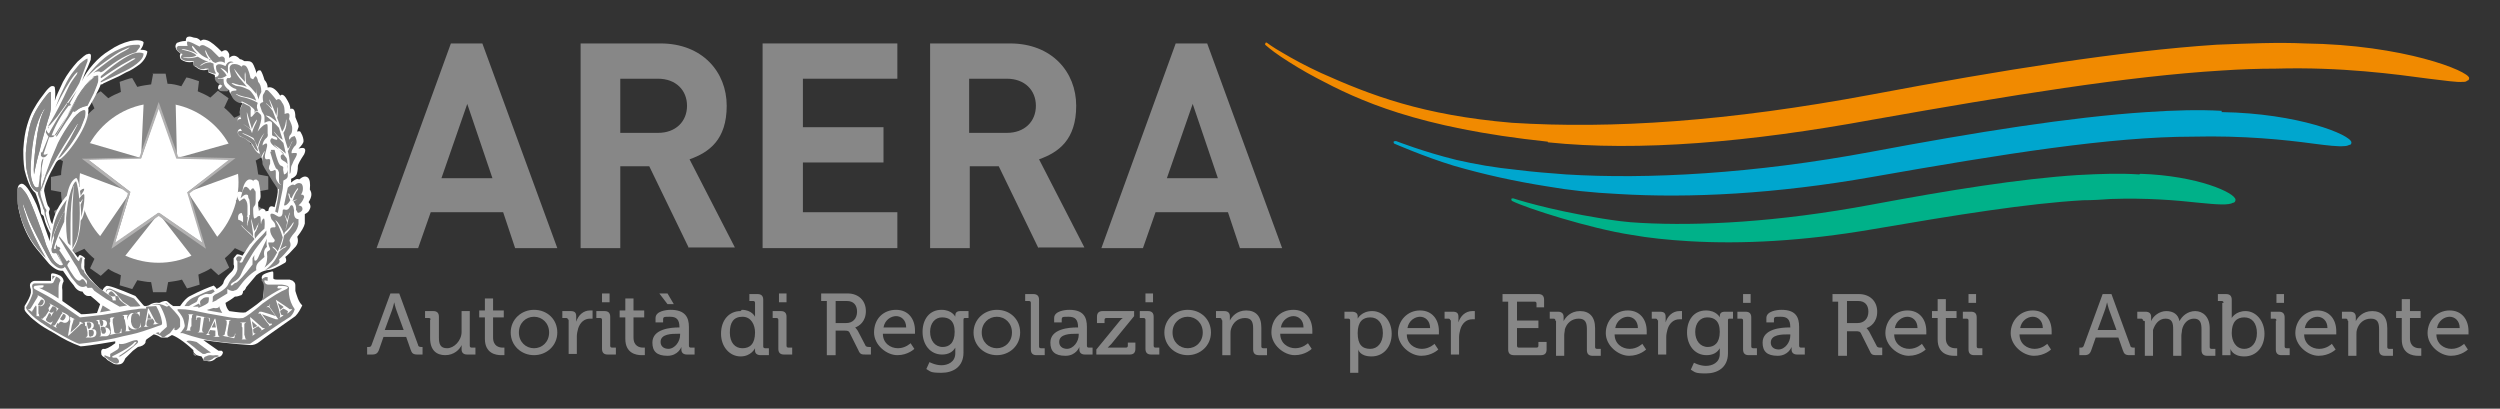 <?xml version="1.0" encoding="UTF-8"?>
<svg id="Componente_34_1" xmlns="http://www.w3.org/2000/svg" version="1.1" viewBox="0 0 397 64.9">
  <rect x="0" y="0" width="397" height="64.9" fill="#333333" stroke="none"/>
  <!-- Generator: Adobe Illustrator 29.8.2, SVG Export Plug-In . SVG Version: 2.1.1 Build 3)  -->
  <defs>
    <style>
      .st0 {
        fill: #b3b2b2;
      }

      .st1 {
        fill: #00b189;
      }

      .st2 {
        fill: #fff;
      }

      .st3 {
        fill: #00a6ce;
      }

      .st4 {
        fill: #878787;
      }

      .st5 {
        fill: #f18a00;
      }
    </style>
  </defs>
  <path class="st4" d="M64.1,52.4l-1.1-3c-.2-.5-.4-1.4-.4-1.4h0s-.2.9-.4,1.4l-1.1,3h2.9ZM58.3,55.1h.2c.2,0,.4,0,.5-.3l3-8.2h1.4l3,8.2c0,.2.2.3.5.3h.2v1.2h-.8c-.7,0-.9-.2-1.1-.8l-.7-2h-3.6l-.7,2c-.2.6-.5.8-1.1.8h-.8v-1.2h0Z"/>
  <path class="st4" d="M68.4,50.8c0-.2-.1-.3-.3-.3h-.6v-1.1h1.3c.6,0,.9.3.9.9v3.3c0,1,.2,1.7,1.3,1.7s2.3-1.2,2.3-2.6v-3.3h1.3v5.5c0,.2.1.3.3.3h.6v1.1h-1.3c-.6,0-.9-.3-.9-.8v-.3c0-.2,0-.4,0-.4h0c-.3.7-1.2,1.6-2.6,1.6s-2.4-.8-2.4-2.7v-3h0Z"/>
  <path class="st4" d="M77,50.4h-.9v-1.1h.9v-1.9h1.3v1.9h1.7v1.1h-1.7v3.2c0,1.4,1,1.6,1.5,1.6s.3,0,.3,0v1.2s-.2,0-.5,0c-.9,0-2.6-.3-2.6-2.6v-3.3h0Z"/>
  <path class="st4" d="M84.8,55.3c1.3,0,2.4-1,2.4-2.5s-1.1-2.5-2.4-2.5-2.4,1-2.4,2.5,1.1,2.5,2.4,2.5h0ZM84.8,49.2c2.1,0,3.7,1.5,3.7,3.6s-1.7,3.6-3.7,3.6-3.7-1.5-3.7-3.6c0-2.1,1.7-3.6,3.7-3.6h0Z"/>
  <path class="st4" d="M90.2,50.8c0-.2-.1-.3-.3-.3h-.6v-1.1h1.3c.6,0,.9.2.9.8v.4c0,.3,0,.5,0,.5h0c.3-1,1.1-1.8,2.2-1.8s.4,0,.4,0v1.3s-.2,0-.4,0c-.9,0-1.6.6-1.9,1.6-.1.4-.2.8-.2,1.2v2.8h-1.3v-5.5h0Z"/>
  <path class="st4" d="M95.6,46.6h1.2v1.4h-1.2v-1.4ZM95.6,50.8c0-.2-.1-.3-.3-.3h-.6v-1.1h1.3c.6,0,.9.3.9.9v4.6c0,.2.1.3.3.3h.6v1.1h-1.3c-.6,0-.9-.3-.9-.9v-4.6h0Z"/>
  <path class="st4" d="M99.3,50.4h-.9v-1.1h.9v-1.9h1.3v1.9h1.7v1.1h-1.7v3.2c0,1.4,1,1.6,1.5,1.6s.3,0,.3,0v1.2s-.2,0-.5,0c-.9,0-2.6-.3-2.6-2.6v-3.3h0Z"/>
  <path class="st4" d="M106.1,55.4c1.1,0,1.9-1.2,1.9-2.2v-.2h-.3c-1,0-2.8,0-2.8,1.3,0,.6.4,1.1,1.3,1.1h0ZM104.7,46.6h1.3l1,1.7h-1l-1.3-1.7ZM107.6,52h.3c0-1.3-.5-1.7-1.5-1.7s-1.1,0-1.1.5v.4h-1.2v-.7c0-1.1,1.7-1.3,2.4-1.3,2.3,0,2.9,1.2,2.9,2.7v3c0,.2.1.3.3.3h.6v1.1h-1.2c-.6,0-.9-.3-.9-.8s0-.4,0-.4h0s-.5,1.4-2.2,1.4-2.4-.7-2.4-2.1c0-2.2,3-2.4,4.2-2.4h0Z"/>
  <path class="st4" d="M119.9,52.8c0-1.2-.6-2.5-2-2.5s-2,.9-2,2.5.8,2.5,2,2.5,2-.7,2-2.5h0ZM117.8,49.2c1.6,0,2.1,1.1,2.1,1.1h0s0-.2,0-.5v-1.7c0-.2-.1-.3-.3-.3h-.6v-1.1h1.3c.6,0,.9.3.9.9v7.4c0,.2.1.3.3.3h.6v1.1h-1.3c-.6,0-.9-.3-.9-.7s0-.4,0-.4h0s-.6,1.3-2.3,1.3-3.1-1.5-3.1-3.6c0-2.2,1.3-3.6,3.1-3.6h0Z"/>
  <path class="st4" d="M123.7,46.6h1.2v1.4h-1.2v-1.4ZM123.6,50.8c0-.2-.1-.3-.3-.3h-.6v-1.1h1.3c.6,0,.9.3.9.9v4.6c0,.2.1.3.3.3h.6v1.1h-1.3c-.6,0-.9-.3-.9-.9v-4.6Z"/>
  <path class="st4" d="M134.4,51.3c1,0,1.7-.7,1.7-1.8s-.6-1.7-1.6-1.7h-1.8v3.5h1.8ZM131.3,47.8h-.9v-1.2h4.2c1.7,0,2.9,1.1,2.9,2.8s-1.1,2.4-1.7,2.6h0s.2.2.4.5l1.2,2.3c.1.3.4.3.7.3h.2v1.2h-.7c-.8,0-1,0-1.3-.7l-1.3-2.6c-.2-.5-.4-.5-1-.5h-1.3v3.9h-1.4v-8.5h0Z"/>
  <path class="st4" d="M143.9,52c0-1.2-.8-1.8-1.6-1.8s-1.8.6-2,1.8h3.7ZM142.3,49.2c1.9,0,3,1.4,3,3.3s0,.5,0,.5h-5.1c0,1.5,1.2,2.3,2.4,2.3s2-.8,2-.8l.6.9s-1,1-2.7,1-3.7-1.6-3.7-3.6c0-2.2,1.5-3.6,3.5-3.6h0Z"/>
  <path class="st4" d="M151.6,52.7c0-1.8-.9-2.3-2-2.3s-1.9.9-1.9,2.3.8,2.4,2,2.4c1,0,1.9-.6,1.9-2.4h0ZM149.5,49.2c1.7,0,2.2,1.1,2.2,1.1h0v-.2c0-.4.2-.7.8-.7h1.3v1.1h-.5c-.2,0-.3,0-.3.3v5.2c0,2.3-1.7,3.2-3.5,3.2s-1.7-.2-2.4-.6l.5-1.1s.9.5,1.9.5,2.2-.5,2.2-1.9v-.5c0-.2,0-.4,0-.4h0c-.4.7-1.1,1.1-2.1,1.1-1.9,0-3.1-1.6-3.1-3.6,0-2,1.1-3.5,3-3.5h0Z"/>
  <path class="st4" d="M158.3,55.3c1.3,0,2.4-1,2.4-2.5s-1.1-2.5-2.4-2.5-2.4,1-2.4,2.5,1.1,2.5,2.4,2.5h0ZM158.3,49.2c2.1,0,3.7,1.5,3.7,3.6s-1.7,3.6-3.7,3.6-3.7-1.5-3.7-3.6,1.7-3.6,3.7-3.6h0Z"/>
  <path class="st4" d="M163.7,48.1c0-.2-.1-.3-.3-.3h-.6v-1.1h1.3c.6,0,.9.3.9.9v7.4c0,.2.1.3.3.3h.6v1.1h-1.3c-.6,0-.9-.3-.9-.9v-7.4h0Z"/>
  <path class="st4" d="M169.4,55.4c1.1,0,1.9-1.2,1.9-2.2v-.2h-.3c-1,0-2.8,0-2.8,1.3,0,.6.4,1.1,1.3,1.1h0ZM170.9,52h.3c0-1.3-.5-1.7-1.5-1.7s-1.1,0-1.1.5v.4h-1.2v-.7c0-1.1,1.7-1.3,2.4-1.3,2.3,0,2.8,1.2,2.8,2.7v3c0,.2.1.3.3.3h.6v1.1h-1.2c-.6,0-.9-.3-.9-.8s0-.4,0-.4h0s-.5,1.4-2.2,1.4-2.4-.7-2.4-2.1c0-2.2,3-2.4,4.2-2.4h0Z"/>
  <path class="st4" d="M174.1,55.5l3.6-4.4c.3-.4.6-.6.6-.6h0s-.2,0-.7,0h-1.9c-.2,0-.3.1-.3.3v.5h-1.2v-1c0-.6.3-.9.9-.9h5v.8l-3.6,4.4c-.3.3-.6.6-.6.6h0s.2,0,.7,0h2.2c.2,0,.3-.1.3-.3v-.5h1.2v1c0,.6-.3.9-.9.9h-5.3v-.8Z"/>
  <path class="st4" d="M181.9,46.6h1.2v1.4h-1.2v-1.4ZM181.9,50.8c0-.2-.1-.3-.3-.3h-.6v-1.1h1.3c.6,0,.9.3.9.9v4.6c0,.2.1.3.3.3h.6v1.1h-1.3c-.6,0-.9-.3-.9-.9v-4.6h0Z"/>
  <path class="st4" d="M188.6,55.3c1.3,0,2.4-1,2.4-2.5s-1.1-2.5-2.4-2.5-2.4,1-2.4,2.5c0,1.5,1.1,2.5,2.4,2.5h0ZM188.6,49.2c2.1,0,3.7,1.5,3.7,3.6s-1.7,3.6-3.7,3.6-3.7-1.5-3.7-3.6c0-2.1,1.7-3.6,3.7-3.6h0Z"/>
  <path class="st4" d="M194,50.8c0-.2-.1-.3-.3-.3h-.6v-1.1h1.3c.6,0,.9.3.9.8v.3c0,.2,0,.4,0,.4h0c.3-.6,1.1-1.6,2.6-1.6s2.4.9,2.4,2.7v3c0,.2.1.3.3.3h.6v1.1h-1.3c-.6,0-.9-.3-.9-.9v-3.3c0-1-.2-1.7-1.3-1.7s-1.9.7-2.2,1.7c-.1.3-.1.6-.1.9v3.3h-1.3v-5.5h0Z"/>
  <path class="st4" d="M207,52c0-1.2-.8-1.8-1.6-1.8s-1.8.6-2,1.8h3.7ZM205.4,49.2c1.9,0,3,1.4,3,3.3s0,.5,0,.5h-5.1c0,1.5,1.2,2.3,2.4,2.3s2-.8,2-.8l.6.9s-1,1-2.7,1-3.7-1.6-3.7-3.6c0-2.2,1.5-3.6,3.5-3.6h0Z"/>
  <path class="st4" d="M217.6,55.4c1.1,0,2-.9,2-2.5s-.8-2.5-2-2.5-2,.7-2,2.5.7,2.5,2,2.5h0ZM214.4,50.9c0-.2-.1-.3-.3-.3h-.6v-1.1h1.2c.6,0,.9.3.9.7s0,.4,0,.4h0s.6-1.2,2.3-1.2,3.1,1.5,3.1,3.6-1.3,3.6-3.2,3.6-2.1-1.1-2.1-1.1h0s0,.2,0,.6v3.1h-1.3v-8.3Z"/>
  <path class="st4" d="M227.1,52.1c0-1.2-.8-1.8-1.6-1.8s-1.8.6-2,1.8h3.7ZM225.5,49.3c1.9,0,3,1.4,3,3.3s0,.5,0,.5h-5.1c0,1.5,1.2,2.3,2.4,2.3s2-.8,2-.8l.6.9s-1,1-2.7,1-3.7-1.6-3.7-3.6,1.5-3.6,3.5-3.6h0Z"/>
  <path class="st4" d="M230.3,50.9c0-.2-.1-.3-.3-.3h-.6v-1.1h1.3c.6,0,.9.2.9.8v.4c0,.3,0,.5,0,.5h0c.3-1,1.1-1.8,2.2-1.8s.4,0,.4,0v1.3s-.2,0-.4,0c-.9,0-1.6.6-1.9,1.6-.1.4-.2.8-.2,1.2v2.8h-1.3v-5.5Z"/>
  <path class="st4" d="M239.5,47.9h-.9v-1.2h5.7c.6,0,.9.3.9.9v1.2h-1.2v-.6c0-.2-.1-.3-.3-.3h-2.8v3h3.4v1.2h-3.4v2.8c0,.2.1.3.3.3h2.8c.2,0,.3-.1.3-.3v-.6h1.3v1.2c0,.6-.3.9-.9.9h-4.3c-.6,0-.9-.3-.9-.9v-7.6h0Z"/>
  <path class="st4" d="M247,50.9c0-.2-.1-.3-.3-.3h-.6v-1.1h1.3c.6,0,.9.3.9.8v.3c0,.2,0,.4,0,.4h0c.3-.6,1.1-1.6,2.6-1.6s2.4.9,2.4,2.7v3c0,.2.1.3.3.3h.6v1.1h-1.3c-.6,0-.9-.3-.9-.9v-3.3c0-1-.2-1.7-1.3-1.7s-1.9.7-2.2,1.7c0,.3-.1.6-.1.9v3.3h-1.3v-5.5h0Z"/>
  <path class="st4" d="M260.1,52.1c0-1.2-.8-1.8-1.6-1.8s-1.8.6-2,1.8h3.7ZM258.5,49.3c1.9,0,3,1.4,3,3.3s0,.5,0,.5h-5.1c0,1.5,1.2,2.3,2.4,2.3s2-.8,2-.8l.6.9s-1,1-2.7,1-3.7-1.6-3.7-3.6,1.5-3.6,3.5-3.6h0Z"/>
  <path class="st4" d="M263.2,50.9c0-.2-.1-.3-.3-.3h-.6v-1.1h1.3c.6,0,.9.2.9.8v.4c0,.3,0,.5,0,.5h0c.3-1,1.1-1.8,2.2-1.8s.4,0,.4,0v1.3s-.2,0-.4,0c-.9,0-1.6.6-1.9,1.6-.1.4-.2.8-.2,1.2v2.8h-1.3v-5.5Z"/>
  <path class="st4" d="M273.1,52.7c0-1.8-.9-2.3-2-2.3s-1.9.9-1.9,2.3.8,2.4,2,2.4c1,0,1.9-.6,1.9-2.4h0ZM270.9,49.3c1.7,0,2.2,1.1,2.2,1.1h0v-.2c0-.4.2-.7.8-.7h1.3v1.1h-.5c-.2,0-.3,0-.3.3v5.2c0,2.3-1.7,3.2-3.5,3.2s-1.7-.2-2.4-.6l.5-1.1s.9.5,1.9.5,2.2-.5,2.2-1.9v-.5c0-.2,0-.4,0-.4h0c-.4.7-1.1,1.1-2.1,1.1-1.9,0-3.1-1.6-3.1-3.6s1.1-3.5,3-3.5h0Z"/>
  <path class="st4" d="M276.8,46.7h1.2v1.4h-1.2v-1.4ZM276.8,50.9c0-.2-.1-.3-.3-.3h-.6v-1.1h1.3c.6,0,.9.3.9.9v4.6c0,.2.1.3.3.3h.6v1.1h-1.3c-.6,0-.9-.3-.9-.9v-4.6Z"/>
  <path class="st4" d="M282.4,55.5c1.1,0,1.9-1.2,1.9-2.2v-.2h-.3c-1,0-2.8,0-2.8,1.3,0,.6.4,1.1,1.3,1.1h0ZM284,52h.3c0-1.3-.5-1.7-1.5-1.7s-1.1,0-1.1.5v.4h-1.2v-.7c0-1.1,1.7-1.3,2.4-1.3,2.3,0,2.8,1.2,2.8,2.7v3c0,.2.1.3.3.3h.6v1.1h-1.2c-.6,0-.9-.3-.9-.8s0-.4,0-.4h0s-.5,1.4-2.2,1.4-2.4-.7-2.4-2.1c0-2.2,3-2.4,4.2-2.4h0Z"/>
  <path class="st4" d="M295,51.3c1,0,1.7-.7,1.7-1.8s-.6-1.7-1.6-1.7h-1.8v3.5h1.8ZM291.9,47.9h-.9v-1.2h4.2c1.7,0,2.9,1.1,2.9,2.8s-1.1,2.4-1.7,2.6h0s.2.2.4.5l1.2,2.3c.1.3.4.3.7.3h.2v1.2h-.7c-.8,0-1,0-1.3-.7l-1.3-2.6c-.2-.5-.4-.5-1-.5h-1.3v3.9h-1.4v-8.5h0Z"/>
  <path class="st4" d="M304.5,52.1c0-1.2-.8-1.8-1.6-1.8s-1.8.6-2,1.8h3.7ZM302.9,49.3c1.9,0,3,1.4,3,3.3s0,.5,0,.5h-5.1c0,1.5,1.2,2.3,2.4,2.3s2-.8,2-.8l.6.9s-1,1-2.7,1-3.7-1.6-3.7-3.6,1.5-3.6,3.5-3.6h0Z"/>
  <path class="st4" d="M307.7,50.5h-.9v-1.1h.9v-1.9h1.3v1.9h1.7v1.1h-1.7v3.2c0,1.4,1,1.6,1.5,1.6s.3,0,.3,0v1.2s-.2,0-.5,0c-.9,0-2.6-.3-2.6-2.6v-3.3h0Z"/>
  <path class="st4" d="M312.6,46.7h1.2v1.4h-1.2v-1.4ZM312.6,50.9c0-.2-.1-.3-.3-.3h-.6v-1.1h1.3c.6,0,.9.3.9.9v4.6c0,.2.1.3.3.3h.6v1.1h-1.3c-.6,0-.9-.3-.9-.9v-4.6h0Z"/>
  <path class="st4" d="M324.4,52.1c0-1.2-.8-1.8-1.6-1.8s-1.8.6-2,1.8h3.7ZM322.8,49.3c1.9,0,3,1.4,3,3.3s0,.5,0,.5h-5.1c0,1.5,1.2,2.3,2.4,2.3s2-.8,2-.8l.6.9s-1,1-2.7,1-3.7-1.6-3.7-3.6,1.5-3.6,3.5-3.6h0Z"/>
  <path class="st4" d="M336.1,52.4l-1.1-3c-.2-.5-.4-1.4-.4-1.4h0s-.2.9-.4,1.4l-1.1,3h2.9ZM330.2,55.2h.2c.2,0,.4,0,.5-.3l3-8.2h1.4l3,8.2c0,.2.2.3.5.3h.2v1.2h-.8c-.7,0-.9-.2-1.1-.8l-.7-2h-3.6l-.7,2c-.2.6-.5.8-1.1.8h-.8v-1.2h0Z"/>
  <path class="st4" d="M340.3,50.9c0-.2-.1-.3-.3-.3h-.6v-1.1h1.3c.6,0,.9.3.9.8v.3c0,.2,0,.4,0,.4h0c.3-.8,1.3-1.6,2.4-1.6s1.9.5,2.1,1.6h0c.4-.8,1.3-1.6,2.5-1.6s2.3.9,2.3,2.7v3c0,.2.1.3.3.3h.6v1.1h-1.3c-.6,0-.9-.3-.9-.9v-3.3c0-1-.2-1.7-1.2-1.7s-1.7.8-1.9,1.8c0,.3-.1.6-.1.9v3.2h-1.3v-4.2c0-.9-.1-1.7-1.2-1.7s-1.7.9-2,1.8c0,.3,0,.6,0,.9v3.2h-1.3v-5.5h0Z"/>
  <path class="st4" d="M356.4,55.4c1.1,0,2-.9,2-2.5s-.8-2.5-2-2.5-2,.7-2,2.5c0,1.2.6,2.5,2,2.5h0ZM353.1,48.1c0-.2-.1-.3-.3-.3h-.6v-1.1h1.3c.6,0,.9.3.9.9v2.3c0,.3,0,.6,0,.6h0s.6-1.1,2.2-1.1,3,1.5,3,3.6-1.3,3.6-3.2,3.6-2.2-1.2-2.2-1.2h0s0,.2,0,.5v.5h-1.3v-8.3Z"/>
  <path class="st4" d="M361.5,46.7h1.2v1.4h-1.2v-1.4ZM361.5,50.9c0-.2-.1-.3-.3-.3h-.6v-1.1h1.3c.6,0,.9.3.9.9v4.6c0,.2.1.3.3.3h.5v1.1h-1.3c-.6,0-.9-.3-.9-.9v-4.6h0Z"/>
  <path class="st4" d="M369.6,52.1c0-1.2-.8-1.8-1.6-1.8s-1.8.6-2,1.8h3.7ZM368,49.3c1.9,0,3,1.4,3,3.3s0,.5,0,.5h-5.1c0,1.5,1.2,2.3,2.4,2.3s2-.8,2-.8l.6.9s-1,1-2.7,1-3.7-1.6-3.7-3.6,1.5-3.6,3.5-3.6h0Z"/>
  <path class="st4" d="M372.8,50.9c0-.2-.1-.3-.3-.3h-.6v-1.1h1.3c.6,0,.9.3.9.8v.3c0,.2,0,.4,0,.4h0c.3-.6,1.1-1.6,2.6-1.6s2.4.9,2.4,2.7v3c0,.2.1.3.3.3h.6v1.1h-1.3c-.6,0-.9-.3-.9-.9v-3.3c0-1-.2-1.7-1.3-1.7s-1.9.7-2.2,1.7c-.1.3-.1.6-.1.9v3.3h-1.3v-5.5Z"/>
  <path class="st4" d="M381.4,50.5h-.9v-1.1h.9v-1.9h1.3v1.9h1.7v1.1h-1.7v3.2c0,1.4,1,1.6,1.5,1.6s.3,0,.3,0v1.2s-.2,0-.5,0c-.9,0-2.6-.3-2.6-2.6v-3.3h0Z"/>
  <path class="st4" d="M390.6,52.1c0-1.2-.8-1.8-1.6-1.8s-1.8.6-2,1.8h3.7ZM389,49.3c1.9,0,3,1.4,3,3.3s0,.5,0,.5h-5.1c0,1.5,1.2,2.3,2.4,2.3s2-.8,2-.8l.6.9s-1,1-2.7,1-3.7-1.6-3.7-3.6,1.5-3.6,3.5-3.6h0Z"/>
  <path class="st3" d="M352.8,17.6c-3.5-.2-7.5-.1-11.9.2-12.2.8-27.2,3.2-43.7,6.3-18.7,3.5-35.6,4.4-48.5,3.6-2.7-.2-5.2-.4-7.6-.7-3.9-.4-6.7-.9-9.8-1.6-5.3-1.3-9.6-3-9.6-3-.1,0-.3,0-.4.1,0,.1,0,.2.1.3,0,0,4.8,2.1,9.4,3.5,4.8,1.4,9.8,2.5,14.9,3.3,3.4.6,7.1,1,11.2,1.2,11.4.7,25.1,0,40.4-2.7,21-3.7,38-6.4,50.9-6.4,8-.2,14.7.5,19.1,1.1,2.3.3,4,.5,5,.4.3,0,.6-.1.8-.2.3,0,.3-.3.3-.4-.1-1.2-8.4-4.6-20.6-4.8h0Z"/>
  <path class="st1" d="M339.7,27.7c-2.9-.2-6.1-.1-9.8.1-9.2.6-20.4,2.4-32.7,4.7-15,2.8-27.4,3.4-36.6,2.9h0c-2.3-.1-4.3-.4-6.2-.7-8.7-1.4-14.1-3.2-14.1-3.2-.1,0-.3,0-.3.1,0,.1,0,.2.1.3,2.1,1.1,12.4,4.4,19,5.4,2.8.5,5.8.8,9.1,1,8.3.5,18.2,0,29.2-1.9,13.4-2.3,24.6-4.1,33.4-4.6,1.5,0,3-.1,4.4-.2,5.6-.2,10.4.2,14,.6,3,.3,4.7.4,5.4,0,.3,0,.4-.3.4-.5-.1-1.1-6-3.8-15.1-4.1h0Z"/>
  <path class="st5" d="M245.8,22.6c14.4,1.5,32,0,51.6-3.6,22-3.9,40.5-6.9,55.4-7.8,3-.2,5.9-.3,8.6-.3,10.4-.3,19.1.9,24.3,1.6,2.6.3,4.5.6,5.4.5.3,0,.5,0,.7-.2.2,0,.3-.2.3-.4,0-1.1-10.4-5.3-26.1-5.5-4.2-.2-8.9,0-14,.2-15.2,1-34,4-54.7,7.9-23,4.3-41.3,5.5-57.2,4.5-14.2-1.2-22.5-4.4-30.3-7.9-2.4-1.1-4.6-2.3-6.1-3.2-1.6-.9-2.5-1.6-2.5-1.6-.3-.2-.3.3-.3.3,0,0,1,.9,2.5,1.9s3.6,2.3,5.7,3.4c6.6,3.5,15.9,7.9,36.7,10.1h0Z"/>
  <path class="st4" d="M24.2,11.7c.3,0,1.7,0,2.1,0l.3,1.6c.8,0,1.5.2,2.2.4l.8-1.4c.3,0,1.7.5,2,.6l-.2,1.6c.7.3,1.4.6,2,1l1.2-1.1c.3.2,1.4,1,1.7,1.2l-.7,1.5c.6.5,1.1,1,1.6,1.6l1.5-.7c.2.3,1,1.4,1.2,1.7l-1.1,1.2c.4.6.7,1.3,1,2l1.6-.2c.1.3.5,1.6.6,2l-1.4.8c.2.7.3,1.5.4,2.2l1.6.3c0,.3,0,1.7,0,2.1l-1.6.3c0,.8-.2,1.5-.3,2.2l1.4.8c0,.3-.5,1.6-.6,2l-1.6-.2c-.3.7-.6,1.3-1,2l1.1,1.2c-.2.3-1,1.4-1.2,1.7l-1.5-.7c-.5.6-1,1.1-1.6,1.6l.7,1.5c-.3.2-1.4,1-1.7,1.2l-1.2-1.1c-.6.4-1.3.7-2,1l.2,1.6c-.3.1-1.6.5-2,.6l-.8-1.4c-.7.2-1.5.3-2.2.4l-.3,1.6c-.3,0-1.7,0-2.1,0l-.3-1.6c-.7,0-1.5-.2-2.2-.3l-.8,1.4c-.3-.1-1.7-.5-2-.6l.2-1.6c-.7-.3-1.4-.6-2-1l-1.2,1.1c-.3-.2-1.4-1-1.7-1.2l.7-1.5c-.6-.5-1.1-1-1.6-1.6l-1.5.7c-.2-.3-1-1.4-1.2-1.7l1.1-1.2c-.4-.6-.7-1.3-1-2l-1.6.2c-.1-.3-.5-1.6-.6-2l1.4-.8c-.2-.7-.3-1.5-.3-2.2l-1.6-.3c0-.3,0-1.7,0-2.1l1.6-.3c0-.8.2-1.5.3-2.2l-1.4-.8c0-.3.5-1.7.6-2l1.6.2c.3-.7.6-1.4,1-2l-1.1-1.2c.2-.3,1-1.4,1.2-1.7l1.5.7c.5-.6,1-1.1,1.6-1.6l-.7-1.5c.3-.2,1.4-1.1,1.7-1.2l1.2,1.1c.6-.4,1.3-.7,2-1l-.2-1.6c.3-.1,1.6-.6,2-.6l.8,1.4c.7-.2,1.5-.3,2.2-.4l.3-1.6c.3,0,0,0,0,0h0Z"/>
  <polygon class="st2" points="25.2 17 22.4 25.1 13.9 25.3 20.7 30.5 18.2 38.7 25.2 33.8 32.3 38.7 29.8 30.5 36.6 25.3 28.1 25.1 25.2 17"/>
  <path class="st2" d="M14.3,22.7c1.8-3.1,4.9-5.4,8.5-6.1l-.4,8.5-8.2-2.4ZM15.9,37.5c-2.4-2.7-3.6-6.3-3.2-10l8,3-4.8,7ZM30.4,40.6c-3.3,1.5-7.1,1.5-10.5,0l5.3-6.7,5.2,6.7ZM37.8,27.6c.4,3.6-.8,7.2-3.3,10l-4.7-7.1,8-2.9ZM27.8,16.6c3.5.7,6.7,3,8.5,6.2l-8.2,2.3-.2-8.5Z"/>
  <path class="st0" d="M25.2,17.3l-2.8,7.9h-.1l-8.2.2,6.5,5h.1c0,0-2.4,8.1-2.4,8.1l6.8-4.7h.1c0,0,.1,0,.1,0l6.8,4.7-2.4-8h.1c0,0,6.5-5.1,6.5-5.1l-8.2-.2h-.1l-2.8-7.9ZM22.2,24.8l3-8.6,3.1,8.7,8.6.2h.5s-7.3,5.6-7.3,5.6l2.6,8.8-7.5-5.2-7.5,5.2,2.6-8.8-7.3-5.5h.5s8.6-.2,8.6-.2Z"/>
  <path class="st2" d="M38.5,40.6s-.7-.3-.9-.2c-.2.2-.4.5-.5.6v1c.2.4,0,.9-.6,1.4-.5.5-.9,1-1,1.4,0,.3-.4.7-1.1,1.1,0-.1-.2-.3-.4-.5,0,0-.1-.1-.2,0-.6.2-1.9.7-3.8,1.7-.3.2-.8.6-1.4,1.5h-1.1c-.3-.2-.6-.4-.9-.7-.2-.2-.7-.1-1.3.2-.6-.1-1.1,0-1.7.4-.4.1-.6.2-.8,0l-1.3-1.5c-2.8-1.2-4.3-1.7-4.6-1.6-.3.2-.5.4-.6.7-.3-.1-.7-.5-1.2-1l-.9-1c-.6-.7-.9-1.4-.8-2v-.9c.2-.1.1-.2,0-.3-.2-.2-.6-.4-.7-.4,0,0-.2,0-.3.4,0,.1-.9-1.2-.9-1.2.2-.3.7-1,.9-2,.3-1,.4-2.2.4-2.6,0,0,0-.1.1-.2.4-.3,1-3.4.9-4.1,0-.3-.1-.4-.2-.5,0,0-.2,0-.2,0l.2-.3c0-.2,0-.4,0-.5,0,0-.5,0-1,.2,0-.5-.3-1.2-.4-1.4,0,0-.2,0-.2,0-.8.5-1.1,1.5-1.4,2.8l-.2.2c-1,1.2-1.8,2.7-2.1,4.3-.2-.3-.3-.6-.4-1.1-.1-.5-.2-.8-.1-1,.2-.3.1-.5-.1-.7-.2-.2-.4-1-.7-2.5,0-.4.2-1,.5-1.7.3-.8.8-1.7,1.4-2.8,0,0,.3-.4.4-.4,1-.2,5.2-5.7,4.7-8.3,0,.3,1.8-3,2-3.7h.2c0,0,.3-.2.3-.2.9-.4,1.7-.8,2.4-1.1l1.1-.6c.8-.3,1.5-.8,2.2-1.3.7-.6,1.1-1.3,1.2-2-.1-.2-.5-.3-1.1-.3.3-.4.5-.8.5-1.2-.2-.3-1-.4-2.1-.2-1.2.3-2.3.8-3.3,1.5-1,.6-1.8,1.3-2.6,2.2s-1.4,1.8-1.8,2.7l.5-1.3c.3-.6.6-1.3.9-2.1,0-.4.1-.7,0-.8,0-.2-.3-.2-.5-.1-.3,0-.8.5-1.6,1.2-.8.9-1.6,1.9-2.3,3.2-.6,1.3-1.1,2.3-1.3,3,.1-.8.1-1.5,0-2.1,0-.2-.3-.3-.6-.2-.3.2-.6.5-.9.9-.3.4-.6.8-.9,1.2-.3.4-.6.9-1,1.6-.4.7-.7,1.5-1,2.5-.3,1-.5,2.2-.6,3.8,0,1,0,2.1.2,3.3.3,1.2.6,2,.9,2.6.3.5.6.9.8,1,.2.4.4,1.1.7,2,.1.4.2.8.2,1,0,.2,0,.4.2.5s.3.3.3.5c.2.9.6,1.7,1,2.5,0,.4-.1.8-.1,1.2-.9-2.6-1.6-4.5-2.1-5.8-1.1-2.4-1.9-3.5-2.5-3.3-.3.1-.5.4-.5.8,0,.2,0,.6,0,1.3s0,1.4.2,2.1c.5,2.4,1.5,4.5,2.8,6.1l2,2.4c.4.4.8.7,1.2.9s.7.2,1,.2c.5.7,1,1.5,1.7,2.3.4.7.9,1,1.4,1,.2.4.5.7.9.7h.4c.6.5,1.1.9,1.5,1.3l-.5,1.4c-.9.1-1.8.2-2.5.2-.7-.5-1.7-1.2-3-2.1v-1.7c-.1-.6,0-1.1.2-1.4,0-.3-.1-.6-.5-.9-.6-.3-1-.4-1.3-.4-.1,0-.2.1-.2.3v.9h-2.6c-.2,0-.4.1-.6.3-.2.2-.2.5,0,1.1,0,.2,0,.4,0,.5-.1.6-.5,1.3-1,2.1,0,.1,0,.3,0,.6.1.3.5.7,1,1.2.2.2.6.5,1.1.9.5.4,1.3.9,2.6,1.6,1.4.9,2.8,1.6,4.2,2.1.3,0,2.1-.2,5.5-.8v.3c-.9.7-1.6,1-1.8.9-.4,0-.5.3-.4.9.1.2.3.4.6.5l.4.4,1,.6c.4.1.8.1,1.1,0,.3-.1.5-.4.7-.9l1.2-1.2.8-.6c.6-.1,1-.3,1.2-.7,0-.3.1-.5.3-.6l1-.7c0,0,.4,0,1.2.5.4,0,.7,0,1,0l.7-.4c.6.2,1.8.9,3.4,2.4,0,.2,0,.4.3.6.1.2.5.3,1,.4l.4.7h.4c.6.2,1.1,0,1.6-.5l.6-.2c.3-.2.4-.5.4-.7l-.2-.2h-.5c-.7-.5-1.3-.9-2-1.4l-.4-.3c2,.3,4.5.6,7.5.8.4,0,.9-.1,1.5-.6.6-.5,2.5-1.8,5.6-4,.5-.5.8-1.1,1.1-1.7-.3-.3-.5-.6-.7-1.1s-.3-.9-.4-1.2c0-.3,0-.6,0-.8,0-.2,0-.5-.3-.7,0-.1-.3-.2-.6-.3-.6,0-1.3,0-2,0-.4,0-.6-.1-.6-.2v-.7c0-.3,0-.4-.2-.4-.8.2-1.3.4-1.5.6-.2.3-.2.5,0,.8.2.2.3.4.3.6-.1,1.2-.2,2-.3,2.5-1.3,1.1-2.3,1.7-2.7,2-.4.1-1.2,0-2.6-.2-.3-.3-.5-.7-.6-1.3.5-.3,1-.6,1.5-1,.4,0,.6-.1.9-.2.2,0,.4-.3.4-.7.2,0,.4-.3.5-.6l1.6-1.9c.5-.4,1.1-.7,1.7-.8.7,0,1.7-.5,2.9-1.2.2-.2.2-.5,0-.9.3-.2.9-.8,1.7-1.7.3-.4.4-.9.2-1.5.7-.9,1.1-1.6,1.2-2.1,0-.5,0-1,0-1.5.4-.2.6-.4.7-.6.1-.2.2-.4.2-.6s-.1-.5-.3-.7c.5-.8.6-1.4.2-2,.1-1,0-1.6-.3-1.9-.4-.3-.8-.2-1.4.3-.3-.2-.7,0-1.3.5,0-.2.1-.4,0-.6.5-.2.8-.5.9-.7.1-.3.2-.7.2-1.3,0-.3.4-1,1-1.9.4-.9.1-1.2-.9-.9.5-.5.8-.9.8-1.2,0-.3-.1-.8-.4-1.3-.1-.3-.3-.3-.6-.2,0-.2.1-.4.2-.7s-.2-.8-.5-1.6c0-1.1-.3-1.5-.8-1.3,0-.6-.3-1.1-.6-1.6-.4-.7-.8-.8-1-.5-.7-1.1-1.4-1.5-2-1.3,0-.5-.2-.9-.5-1.2-.2-.7-.4-1.2-.6-1.5-.3-.1-.6,0-.7.5,0-.4-.2-.8-.4-1.3s-.5-.7-1-.7c-.2,0-.3,0-.5,0-.3-.2-.5-.3-.7-.3-.6-.7-1.2-.7-1.7-.2v-.6c-.3-.7-.6-.8-1.2-.4-.9-.9-1.7-1.6-2.3-1.8-.5-.2-.9-.1-1,.1-.3-.3-.6-.5-.9-.5-.3,0-.6-.2-.9-.2-.4,0-.6.2-.6.7-.7,0-1.1.2-1.4.3-.2.2-.3.5-.2.8.1.4.4.6.8.9-.1.1-.2.3-.1.6,0,.3.3.5.9.7.4.1.8.1,1.2,0,0,.4,0,.7.4.8.5.5,1.2.7,2,.4v.5c0,0,1,.4,1,.4,0,.5.3.9.7,1.1l.4.2c0,0-.5.3-.5.4,0,.1-.3.6.3.7.4,0,.9,0,1.4,0,0,.1,0,.4.2.5,0,.2.3.4.6.8.3.3.9.6,1.3.8,0,0-.2.4-.3.7-.1.4-.2,1.1,0,1.4,0,0-.3.2-.4.3-.3.5.4,1.3.5,1.6,0,0-.3.1-.4.2-.3.2-.2,1.1.6,1.2.2,0,1,.6,1.4,1,0,0,.3.5.6,1,.2.2.4.6.8.6.4,1.3,1.1,2.5,1.8,3.7,0,0,.7.8,1,1.5,0,.4,0,.8,0,.9-.1.9-.3,1.7-.5,2.4-.8-.4-.9.1-1,.6,0,0-.4,0-.4.1,0-.3-.5-.6-.7-.4,0,0-.3.2-.4.3,0,0,0-.3-.1-.5,0-.2,0-.7,0-.9,0,0,.2-.3.3-.5.2-.4,0-1.7-.2-2.6,0-.3-.3-.4-.4-.5,0,0-.5,0-.5.3,0-.2-.3-.3-.5-.3-.6-.1-1.2,1-1.2,2.1-.4-.3-1-.2-.9.4.1.8,1.4,2.3,1.4,3-.4-.3-1.2-.3-1.2.5s.2.7.3.9c-.2.9.8,1.5,1.7,2.4,0,.4.1.4.2.5-.1.2-1.1,1.6-1.1,1.7h0ZM9.7,37.4l.6.8c-.1-.6-.2-1.3-.2-1.9l-.4,1.1ZM7.3,21.5c-.2.7-.4,1.4-.5,2.3l.7-2-.2-.3ZM7.1,26l-.2.8v1.1c-.1,0,.2-1.3.2-1.3l.6-1.5h-.4c0,0-.2.9-.2.9ZM9.9,40.1l.9,1.3v-.2c0,0-.7-1.3-.7-1.3l-.2.2ZM5.6,29.1v.2c.2-.8.4-2,.6-3.4-.5,2-.7,3.1-.6,3.2h0ZM11.5,42.3l-.3.4.5.6.4.6c.2.3.4.5.7.6v-.4c-.1,0-.5-.8-.5-.8l-.7-1ZM8.4,22.2l-.6,1.8h.2c.2-.5.5-1.2.9-1.9h-.5Z"/>
  <path class="st4" d="M37.9,40.7c.2,0,.6.1.5.3s-.2.5-.4.6c-.2,0-.5-.2-.5-.5,0-.2.2-.4.4-.4h0Z"/>
  <path class="st4" d="M34.3,47.7l1.8-1.1v-.7c.5.3.9.4,1.2.2.3,0,.5-.3.8-.7s.6-.8,1.1-1.3c.5-.5,1-.9,1.5-1.2-.1-.4,0-.9.4-1.3l.9-.8c-.2-.8,0-1.3.4-1.6-.1-.4-.1-.8,0-1.3-.8,1.6-1.2,2.6-1.4,3s-.3.5-.5.5c-.1,0-.2-.3-.1-.9l-.3.5v1c-1.3,1.7-2.2,2.7-2.6,2.9-.2,0-.4.2-.6.4-.3.1-.3,0-.2-.2.1-.2.4-.3.7-.5.4-.3.7-.6.9-1.1.3-.8,1-1.9,1.9-3.4.3-.5,1-1.4,2.1-2.8v-.7c-.3.4-.7.8-1.2,1.3s-1,1.1-1.4,1.7c-.4.6-.9,1.3-1.2,2-.2.2-.5.1-.8-.2v.7c0,0,0,.7,0,.7-.1.4-.3.8-.6,1.1-.3.3-.6.7-.8,1.1-.2.6-.9,1.2-2.2,1.8l-.3.3c0,.4,0,.8-.1.9l.9-.4Z"/>
  <path class="st4" d="M31.5,48.9c1-.4,1.5-.7,1.6-.9.1-.5.1-.8,0-.8-.4,0-.7,0-1,.3-.3.2-.4.4-.3.7v.4c.1,0,0,0,0,0l-.2-.4-1,.5h.9Z"/>
  <path class="st4" d="M16.3,56.5l.3.2c.2,0,.5.3.7.5l.7.4c.4.2.7.2.9-.1,0-.2,0-.4-.4-.7h-.6c0,0-.1-.2-.1-.2l.8-.4c.6-.3,1.1-.6,1.6-.9.4-.3.9-.6,1.2-1h.3s-.5.6-.5.6c-1.1.8-1.9,1.4-2.4,1.7h.3c1-.6,1.8-1.3,2.6-2,.3-.2.3-.5,0-.6-.4,0-.9.2-1.4.4-.5.2-1,.3-1.4.2v.5c0,.2-.2.4-.4.5l-1,.6v.5c.1,0-.1,0-.1,0l-.8-.3v.3Z"/>
  <path class="st4" d="M17.6,47c.3.1.5.1.8,0l-.2-.3-.4-.4c-.2-.1-.4,0-.6.4l.4.3Z"/>
  <path class="st4" d="M44.1,33.9c.2-1,.5-2.5.8-3.9-.2,0-.5,0-.6,0,0,.8-.3,2.3-.6,3.6l.4.2Z"/>
  <path class="st4" d="M32.4,57.3h.5c.4,0,.8-.2,1.1-.5l.7-.2h.1c0-.1-.3-.2-.3-.2h-.4c0,.1-.7,0-.7,0-.3,0-.5.1-.7.2-.2,0-.3.2-.4.4v.3Z"/>
  <path class="st4" d="M30.9,55.2c.3.3.7.6,1.3,1h.4c.1-.1.4-.2.9-.2l-2.3-1.7c-.8-.2-1.3-.3-1.6-.1l1.3,1Z"/>
  <path class="st4" d="M30.7,56c0,.1,0,.3.1.4.2.1.3.2.4,0l-.6-.5Z"/>
  <path class="st4" d="M8.6,37.8c-.2.8-.3,1.4-.4,1.7,0,.5.1.8.5.7.3,0,.4,0,.6.3l.7,1.5c-.2.2-.5.2-1-.2-.3-.2-.7-.7-1-1.4-.2-.4-.4-.9-.6-1.3-.2-.4-.3-.9-.5-1.5-.2-.6-.6-1.8-1.3-3.6-.7-1.8-1.2-3-1.6-3.5s-.6-.8-.8-.8c-.2,0-.3,0-.4.4,0,0,0,.5,0,1.3,0,.8,0,1.4.2,1.8.2,1.1.6,2.3,1.2,3.5.6,1.3,1.6,2.7,3,4.1-.6-1-1.2-2.2-1.8-3.4-.7-1.5-1.2-2.7-1.4-3.5-.3-.8-.4-1.3-.4-1.5,0-.2,0-.2.1,0,0,.2.3.8.6,1.7.4,1.1,1.2,2.7,2.3,4.8.9,1.7,1.4,2.6,1.7,2.8.7.7,1.3.9,1.8.6l.3.2.9,1.5.9,1.1c.5.5,1,.6,1.5.3.1.3.3.4.4.3.2,0,.3,0,.5,0l.4.5,1.9,1.3,2.1,1.2,1.2-.2c-.4-.2-.8-.5-1.2-.9-.1-.3-.2-.5-.4-.6h-.3c0,0,.1.7.1.7h-.5c0-.4-.2-.6-.5-.8-.4-.2-.9-.6-1.4-1-.6-.4-1.1-.9-1.7-1.5-.5-.6-.8-1-.9-1.1,0-.3-.2-.5-.3-.5-.1,0-.2-.2-.2-.5v-.3c0,0,.2-1.1.2-1.1h-.3c0-.1-.2.4-.2.4,0,.3-.2.2-.6-.4-.3-.5-.9-1.3-1.7-2.3l-.9-1.1v.3c.4.6.7,1.2,1,1.7.3.5.6,1,.8,1.3s.5.9,1,1.6l.6,1.2,1,1v.6c-.2-.4-.4-.7-.5-.8-.2-.1-.3-.1-.4,0-.3.4-.8.1-1.3-.7-.3-.4-.6-.9-.9-1.5,0-.1,0-.3.4-.7l-.2-.2-.3.2-1.2-1.8.2-.2-.2-.3h-.2c0,.1-.3-.4-.3-.4v.3c-.1,0,0,.4,0,.4h-.2c-.2.1-.2-.2,0-.9.3-.9.8-2.2,1.5-3.7,0-.4,0-.9.1-1.5-.8,1.3-1.3,2.7-1.8,4h0Z"/>
  <path class="st4" d="M6.5,29.9c0-.9,0-1.6.1-1.9,0-.3,0-.7,0-1,0-.3.1-.9.3-1.8h-.1c-.2.3-.3.8-.3,1.3s-.1,1.1-.2,1.5c0,.4-.1,1-.2,1.7-.2,0-.3.1-.4,0-.2,0-.4-.4-.6-1-.2-.6-.3-1.5-.2-2.8.2-3.7.8-6.5,2-8.5.3-.4.3-.3,0,.3-.5,1-.9,2.7-1.2,5.2-.3,2.4-.4,4-.3,4.8.3-1.6.6-2.8.9-3.8.1-.8.6-2.4,1.3-4.8.3-.8.5-1.6.5-2.3,0-.7,0-1.4,0-2.1,0-.2-.3-.1-.6.3-1.4,1.7-2.4,3.4-2.8,5.2-.3,1.3-.5,2.7-.6,4.1,0,1.2,0,2.2.2,3,.2.9.4,1.5.6,2.1.2.5.6.9,1.1,1.1,0,.4.2.8.4,1.3.2.5.3.9.4,1.1,0,.3.2.4.2.5s.1.3.1.7c.3.9.6,1.8.9,2.5v-.3c-.3-.8-.5-1.4-.6-1.8-.1-.4-.2-.7-.1-.8.1-.2.1-.3,0-.5-.2-.1-.3-.6-.6-1.4s-.3-1.3-.3-1.4c.4-.9.6-1.5.7-1.9s.3-.8.7-1.5c.3-.6.7-1.3,1.1-2,.4-.7,1.5-2.5,3.3-5.3.2-.2.2,0-.2.7l-.9,1.7-1.9,3.1c1.1-1,2.3-2.6,3.5-4.8.3-.6.5-1.2.7-1.8.1-.6.1-.9,0-1.1-.5,0-1.1.5-1.7,1.2-1.1,1.5-1.9,2.8-2.5,4l-1.1,2.6-.9,2.5c-.2.7-.5,1.4-.7,2.1h0Z"/>
  <path class="st4" d="M11.8,17.8c.6-.6,1.3-.9,2-1l1-2c.4-1,.7-1.7.7-2s0-.6,0-.8c-.1,0-.3,0-.6.2-1,.8-1.8,1.8-2.6,3.1l-1.6,3-1.7,3c-.2.2-.3.3-.5.2h-.3c.6-1.6,1.5-3.2,2.7-4.7.4,0,.4-.2.2-.4l1.1-2-1.4,2c-.1-.1-.2-.1-.2,0v.2c-.6.9-1.2,1.7-1.7,2.6-.5.9-.9,1.5-1.1,2-.2,0-.3-.3-.5-.6v.4c-.1,0,.4.7.4.7l-1,2.5h-.2s0,.2,0,.2v.4c.1,0,.3.2.3.2.4,0,.6-.2.8-.6-.4.2-.6.2-.7.1l.9-2.7c.5,0,.7,0,.8-.2,1.2-1.9,2-3.1,2.3-3.6,1.1-1.9,2-3.4,2.7-4.3.7-.9,1.1-1.4,1.3-1.6.2-.1.2,0,0,.2-1,1.5-1.7,2.6-2.2,3.3-.5.7-.9,1.4-1.2,2h0Z"/>
  <path class="st4" d="M39.9,20.9c.1-.5.3-1,.6-1.5.3-.5.4-.6.2,0-.5,1-.7,1.6-.7,2l.9,1.9c.2-.8.5-1.5,1.1-2.2.2-.3.2-.3,0,0-.6,1-.9,1.8-1,2.4l.5,1.6c0-.4.3-.7.5-1.1,0-.1.1,0,0,.1,0,.2-.2.5-.3.9-.1.4,0,.8,0,1.1.2.4.4.8.8,1.4.4.6.6,1,.8,1.3.2.3.5.7.8,1.2h.7s.1-1.3.1-1.3c.5-.2.8-.4.8-.8,0-1.4,0-2.3-.2-2.8-.6-.8-1.3-1.5-1.8-1.9-.3-.3-.2-.3,0-.1.7.4,1.2.9,1.7,1.3l-.4-1.7c-.5-.5-1-1-1.4-1.6-.2-.3-.2-.3,0-.1.5.6.9,1,1.3,1.2-.2-.6-.4-1.2-.6-1.9-.7-.8-1.3-1.3-1.8-1.7-.4-.3-.4-.3,0-.2.3,0,.8.4,1.5,1-.2-.6-.5-1.2-.7-1.8-.3-.4-.6-.8-1-1.1-.1-.2-.1-.2.1,0,.2.2.5.4.8.7l-.4-1.2c0-.3,0-.3.1,0l.4.9.6,1.5c0-.3.1-.6.1-1,0-.5.1-.5.1,0,0,.5,0,1-.1,1.3.3.7.5,1.4.8,2.2.3-.4.5-.9.6-1.6,0-.5.1-.4.1.1,0,.7-.2,1.3-.5,1.7.2,1,.5,1.8.7,2.5.2-.1.4-.5.6-1,.2-.3.2-.2,0,.1-.3.7-.5,1.2-.6,1.3.2.7.3,1.4.3,1.9,0,.6,0,1.1,0,1.7.1,0,.2-.3.2-.7,0-.2,0-.5.2-.8.1-.3.3-.7.6-1.2.2-.4.2-.6,0-.6h-.5c-.2.1-.2,0-.2-.1,0-.3.2-.6.4-.9.3-.2.4-.5.4-.7,0-.2,0-.5-.3-1-.4.1-.6.2-.7.4-.1.2-.2.2-.2,0,0-.2,0-.4.3-.7.2-.3.2-.6.2-1,0-.3-.2-.8-.5-1.4.2-.9,0-1.1-.7-.8,0-.7,0-1.3-.4-1.8-.3-.6-.6-.7-.9-.4-.6-.8-1.1-1.3-1.3-1.5s-.4-.1-.5,0c0,.2-.2.4-.3.6-.1.2-.1.6,0,1.2-.4.1-.6.3-.5.6l.3.9c.2.3.4.6.4.9s0,.6,0,.9c.6-.3,1-.4,1.2,0,0,.3,0,.5,0,.7,0,.2,0,.6,0,1.2,0,.1.1.2.5.3.3.1.4.3.3.5,0,0-.2,0-.5-.1-.3-.2-.4-.2-.5,0-.2.3,0,.7.5,1.1,1.2.8,1.7,1.2,1.5,1.3-.4,0-.5.3-.4.6,0,.2.3.4.7.6.4.3.5.6.4,1.1,0,.5-.2.8-.6.9-.1-.5-.2-.9-.1-1,0-.2-.1-.3-.4-.4-.3-.1-.6-.9-1-2.5h-.6c.5,1.8.9,2.7,1,2.7.1,0,.3.2.4.6,0,.3,0,.7,0,1.2,0,.5.1.7.5.7l-.3.3c-.2,0-.4-.2-.5-.4-.2-.3-.3-.5-.3-.8s0-.5,0-.8-.1-.4-.4-.2c-.3.1-.5.1-.5,0,0,0-.1-.2-.2-.3,0-.1,0-.4.2-.8,0-.3,0-.5,0-.6,0-.1-.2-.2-.5-.1-.3,0-.4-.2-.3-.8l.3-1.2c.1-.6-.1-.7-.7-.2,0-.5.3-.9.5-1.1.3-.2.4-.5.3-.8,0-.3,0-.6,0-.9s0-.5-.1-.6c-.4,0-.9.4-1.5,1.2l.3-.8c.3-.9.4-1.6.2-1.9-.2-.2-.4-.4-.6-.5-.1,0-.3.2-.6.6-.2.3-.4.3-.4.2v-.9c.1-.4,0-.6-.3-.8-.3-.1-.6-.3-1-.5,0,.2-.1.4-.2.7-.2.3-.3.7-.2,1,0,.2,0,.5.2.9-.6,0-.8.3-.5.9l.2.3c.1.2.3.4.4.7-.4,0-.6,0-.6.2,0,.3,0,.5.3.6,1.1.5,1.8,1,2.1,1.5.3.6.6.9.8.9l-.5-1.5c-.2-.4-.9-.8-1.8-1.2-.3-.1-.3-.2,0-.1.8.3,1.3.6,1.7.8-.2-.4-.4-.9-.6-1.4-.3-.3-.7-.6-1.2-.9-.2-.2-.2-.2,0,0,.4.2.8.5,1.2.8-.3-.7-.5-1.5-.6-2.4v-.3c-.1,0,0,0,0,0,.2.7.5,1.6.8,2.7h0ZM12.8,32.1l.2-.3c.1-.2.2-.2.1,0l-.3.7c0,.3.1,1,.1,2,.3-1.2.5-2.3.5-3.1,0-.6,0-.7-.4-.4l-.4.5v.5ZM12.8,31.1l.5-.8c.1-.3.1-.4-.1-.3-.2,0-.3.2-.5.3,0,.2.1.5.1.8h0ZM46.4,31.9c.2,0,.4-.2.7-.2.3,0,.3,0,.1,0-.3.1-.5.2-.6.3.3.4.5.8.4,1.3l.3.5c.3,0,.5-.2.6-.3s.2-.3.1-.5c0-.2-.2-.3-.6-.4.4-.3.7-.7.9-1.3,0-.3-.2-.4-.5-.4.2-.3.3-.6.3-.9,0-.3,0-.5-.2-.8-.3-.2-.7-.2-1.1.2-.3-.2-.7,0-1.1.4-.2,1-.4,1.9-.6,2.8.2.1.6-.1,1-.8-.1-.2-.2-.5-.3-.9,0-.3,0-.3.2,0,0,.3.1.5.3.6.2-.5.5-1,.8-1.4.2-.3.3-.3.2,0-.4.5-.6,1.1-.8,1.7h0ZM36.7,15c.2.7.7,1.2,1.5,1.4l.2-.3c1,.4,1.6.9,1.9,1.2.2.2.2.4,0,.7.3-.4.5-.5.7-.3l-.2-.6c0-.3,0-.5.1-.6v-.2c-.7-.4-1.3-.6-2-.8-.7-.1-1.1-.3-1.2-.4-.4-.2-.3-.3.2,0,.1,0,.5.2,1.1.3.6.1,1.2.3,1.7.6l-.3-.7c-.4-.6-.7-1-1-1.1-.4-.2-.9-.4-1.4-.5-.5,0-.8-.2-1-.3-.3-.2-.3-.2,0-.2.3.1.6.2,1,.3.3,0,.8.1,1.2.3-.2-.3-.5-.6-.9-1.1-.4-.4-.8-1-1.1-1.7,0-.2,0,0,.2.2.6.8,1.1,1.4,1.5,1.8,0-.5-.1-1,0-1.5,0-.2,0-.1.1.3,0,.5,0,1,.1,1.4.6.5,1.1,1.1,1.6,1.7,0-.4,0-.8,0-1.3,0-.3,0-.3,0,0,0,.6,0,1.2.2,1.7l.2.5c0-.5.2-.8.4-1.2,0-.8-.2-1.3-.5-1.6-.1-.6-.3-.9-.4-.9s-.2.2-.4.5l-.4-.2c-.3-1.3-.6-1.9-.9-2-.3-.1-.5,0-.5.2-.5-.4-1-.5-1.5-.4-.4.2-.5.5-.4,1l.2,1-.2.2h-.4c-.2.2-.2.5,0,.8.4.4.8.8,1.3.9.3.2.2.3-.2.3-.4,0-.6.2-.6.4h0ZM35.3,13.6c-.6-.3-1.2-.6-1.2-1.3l.5-.2c.2-.3.2-.5,0-.6-.2-.1-.3-.5-.3-1,.2-.4.7-.4,1.5,0,.3-.7.8-.9,1.3-.6-.5,0-.9.2-.9.7,0,.3,0,.7,0,1.1-.2-.3-.4-.5-.7-.7-.5-.3-.6-.2-.3,0,.3.3.6.6.8,1-.4.3-.9.5-1.3.4-.2,0-.1.1,0,.1.2,0,.5,0,.8,0,0,.3,0,.8.2,1.1.2.3.4.5.7.7-.1,0-.2.1-.3.2-1,0-1.2,0-1.3-.2,0-.1,0-.2.3-.4l.2-.3ZM33.3,9.6c-.4-.6-.6-1-.7-1.4,0-.4,0-.3.2.1.1.3.4.8,1,1.5l.4.2c.6-.3,1.1-.3,1.5,0v-.7c-.2-.4-.5-.4-.9-.2-.5-.5-.9-.9-1.2-1.2-.4-.3-.8-.5-1.2-.7-.3-.1-.6,0-.7.2l-.6-.3c-.9-.5-1.4-.6-1.4-.4,0,.2,0,.4.1.6-.7,0-1.2,0-1.5,0-.3.2-.3.3-.2.6.1.2.4.5.9.7-.3.3-.3.5-.2.7.2.2.5.4,1,.4h.8c.2,0,.2,0,.1.4,0,.3,0,.4.4.4.5.5,1,.6,1.5.4h.5c0-.1,0,.5,0,.5l.9.3h.3c-.3-.6-.4-1.1-.4-1.6l-.5-.2c-.6,0-1,.2-1.3.4-.3.2-.4.2-.2,0,.4-.3.8-.5,1.2-.5-.7-.2-1.2-.5-1.7-.8-.7.2-1.3.3-2,.2-.2,0-.3,0-.3-.1,0,0,.1,0,.5,0,.6,0,1.1,0,1.6-.3-.1-.1-.3-.3-.6-.4-.3-.2-.8-.3-1.6-.5-.2,0-.2-.1,0-.1.4,0,1,.2,1.6.4.3.1.5.3.8.4-.4-.4-.7-.7-.9-1.1,0-.3,0-.3.3,0,.2.3.5.6.9,1,.4.4,1,.7,1.8,1h0ZM8.1,39.1c0-.6.2-1.1.3-1.5.4-1.4,1.1-2.8,1.9-4.2,0-.4.1-.9.3-1.7-1.1,1.4-1.8,2.8-2.1,4.2-.3,1.3-.4,2.4-.4,3.2h0ZM39.4,37.9c.1,0,.2.2.2.4s0,.3.2.4c.2-.2.4-.5.6-.7,0,0,0-.2-.2-.3,0-.1-.4-.4-.8-.8-.4-.4-.8-.7-1-1-.1-.2,0-.2.1,0,.2.3.5.5.8.8.3.2.6.5.9.9,0-.8-.2-1.6-.3-2.5,0-.5,0-.5.1,0,.2.8.3,1.3.4,1.6.1-.2.2-.3.3-.5,0-.2.2-.4.3-.6.2-.4.2-.3,0,.1,0,.2-.1.4-.2.6,0,.2-.2.4-.3.6s-.1.5,0,1c.3-.4.8-1,1.5-1.6.1-1.1,0-1.6-.1-1.6s-.3.2-.4.6c0,.4-.1.3-.1-.2s0-.8-.2-.8c-.1,0-.3,0-.4.2-.2.1-.3.2-.4.2-.1,0-.2-.5-.2-1.4,0-.2,0-.4.2-.6.2-.2.2-.5.2-1,0-.5,0-.8,0-1,0-.2,0-.4-.2-.5,0-.2-.2-.3-.2-.3,0,0-.2,0-.3.2-.1.2-.2.2-.3,0,0-.1-.2-.2-.4-.4-.2-.1-.4,0-.5.2s-.3.8-.5,1.6c.4-.4.6-.6.9-.6.2,0,.3.1.3.2,0,.1,0,.3.2.6,0,.3.1.6.1,1.1s0,.8,0,.9c0,.1,0,.2,0,.3,0,.1,0,.2-.2.2.1,0,.1,0,.1.1s0,.2-.1.6c-.1.3-.2.6-.2.6,0,.1,0,.3,0,.5,0-.2-.1-.3-.1-.4.1-.7.2-1.1.1-1.2h-.1c0-.1.1-.2.1-.2,0-.5,0-1,0-1.5s-.2-.9-.4-1.1c-.1-.2-.4,0-.9.4-.2-.2-.4-.3-.5-.2-.1,0,0,.3.1.7.2.3.5.7.7,1.1.1.3.2.5.3.8,0,.3,0,.6,0,.9-.5-.4-.9-.5-1-.3-.1.2-.2.4,0,.6.1.2.2.4.3.6-.2.3,0,.7.4,1.1.5.4.8.7.9.8h0ZM11.2,39.2v-2.1c0,0,0-1.6,0-1.6,0-2.4.2-4.3.5-5.9.1-.2.1-.1,0,.3-.1,1.5-.2,2.9-.2,4,0,1.2,0,2.1,0,2.8,0,.7,0,1.6,0,2.8l.4-.8c.3-.5.6-1.5.7-3,.1-1.2.1-2.5,0-3.9-.1-1.4-.3-2.4-.5-3-.3,0-.7.9-1.1,2.4-.3,1.2-.4,2.3-.5,3.4,0,1.4,0,2.8.3,4l.4.4ZM16,11.5l.4-.2c1.1-.9,2.1-1.6,3-2.1.9-.5,1.7-.8,2.2-.9l.6-.8c.1-.2,0-.4-.2-.4-.5,0-1.1,0-1.8.2-1.4.5-2.6,1.1-3.6,1.9-1,.8-2,1.9-2.9,3.1l1.6-1.5c1.7-1.2,2.9-2.1,3.6-2.5.7-.4,1.3-.6,1.7-.8-.1.2-.6.5-1.4.9-1.2.7-2.7,1.8-4.4,3.2.5-.3.9-.3,1.1-.2h0ZM16.1,12.4c1-.7,2.1-1.4,3.2-2.1.7-.4,1.3-.7,1.8-1,.5-.1.5,0,.1.2-1.6.9-3.3,2-5.2,3.4v.2c1.5-.7,2.8-1.3,3.8-1.8s1.8-1,2.4-1.6c.4-.4.6-.8.6-1.2-.4-.2-.9-.2-1.6,0-1.3.5-3.1,1.7-5.2,3.6v.3ZM7.6,20.3c0-.2.2-.3.4-.5.2-.2.5-.6,1.1-1.3,1.4-1.9,2.6-3.6,3.5-5.3l1.3-3.5c0-.2,0-.3,0-.4-.1,0-.5.2-1.2.8-.2.2-.5.6-1,1.2-.5.6-1,1.4-1.5,2.5-.5,1-.8,1.7-.9,2l-.5,1.3c1.2-2.4,2.2-4.2,3.1-5.3.4-.4.5-.5.3,0-.6.8-1.1,1.5-1.4,2.2-1,2.2-1.9,3.9-2.6,5.1l-.5.8v.5ZM6.5,30.4c.3-.9.6-1.5.7-1.9s.3-.8.7-1.5c.3-.6.7-1.3,1.1-2,.4-.7,1.5-2.5,3.3-5.3.2-.2.2,0-.2.7l-.9,1.7-1.9,3.1c1.1-1,2.3-2.6,3.5-4.8h0c.3-.7.5-1.3.7-1.8.1-.6.1-.9,0-1.1-.5,0-1.1.5-1.7,1.2-1.1,1.5-1.9,2.8-2.5,4l-1.1,2.6-.9,2.5c-.3.7-.5,1.4-.7,2.1v.4h0ZM6.1,29.8c-.2,0-.3.1-.4,0-.2,0-.4-.4-.6-1-.2-.6-.3-1.5-.2-2.8.2-3.7.8-6.5,2-8.5.3-.4.3-.3,0,.2-.5,1-.9,2.7-1.2,5.2s-.4,4-.3,4.8c.3-1.6.6-2.8.9-3.8.2-.8.6-2.4,1.3-4.8.3-.8.5-1.6.5-2.3,0-.7,0-1.4,0-2.1,0-.2-.3-.1-.6.3-1.4,1.7-2.4,3.4-2.8,5.2-.3,1.3-.5,2.7-.6,4.1,0,1.2,0,2.2.2,3,.2.9.4,1.5.6,2.1.2.5.6.9,1.1,1.1,0-.1,0-.6.1-.6h0ZM9,21.7c1.2-1.9,2-3.1,2.3-3.5,1.1-1.9,2-3.4,2.7-4.3.7-.9,1.1-1.4,1.3-1.6.2-.1.2,0,0,.2-1,1.5-1.7,2.6-2.2,3.3-.5.7-.9,1.4-1.2,2,.6-.6,1.3-.9,2-1l1-2c.4-1,.7-1.7.7-2,0-.3,0-.6,0-.8-.1,0-.3,0-.6.2-1,.8-1.8,1.8-2.6,3.1l-1.6,3-1.7,2.9-.2.4ZM8.9,40.1c.3,0,.2.2.4.5l.7,1.5-1.1-2ZM8.7,39.9c-.2,0-.2-.3,0-1,.3-.9.8-2.2,1.5-3.7,0-.4,0-.9.1-1.5-.8,1.3-1.3,2.7-1.7,4.1-.2.8-.3,1.4-.4,1.7,0,.5,0,.7.5.7v-.3ZM10.1,42.1c-.2.2-.5.2-1-.2-.3-.2-.7-.7-1-1.3-.2-.4-.4-.9-.6-1.3-.2-.4-.3-.9-.5-1.5-.2-.6-.6-1.8-1.3-3.6-.7-1.8-1.2-3-1.6-3.5-.4-.5-.6-.8-.8-.8-.2,0-.3,0-.4.4,0,0,0,.5,0,1.3,0,.8,0,1.4.2,1.8.2,1.1.6,2.3,1.2,3.5.6,1.3,1.6,2.7,3,4.1-.6-1-1.2-2.2-1.8-3.4-.7-1.5-1.2-2.7-1.4-3.5-.3-.8-.4-1.3-.4-1.5,0-.2,0-.2.1,0,0,.2.3.8.6,1.7.4,1.1,1.2,2.7,2.3,4.8.9,1.7,1.4,2.6,1.7,2.8.7.7,1.3.9,1.8.6v-.4ZM42.6,38.5c0,.2.1.6.3,1,0,.1,0,.2-.2.3s-.3.2-.3.4c.1.8,0,1.6-.4,2.3.4-.3.7-.6,1.1-1,.4-.4.6-.9.9-1.4-.1-.2-.3-.5-.6-.7-.2-.2-.2-.3,0-.2.2.1.5.4.7.7.3-.6.6-1.3.8-2.2-.3-1-.6-1.8-1-2.4-.3-.5-.2-.4.2,0,.4.6.8,1.2,1,2,.3-.9.4-1.5.5-2l-.4-1.2c.2.2.3.5.4.9l.3-1c.1-.4.2-.3,0,.3-.2,1-.4,1.9-.7,2.6.6-.5,1-1,1.3-1.5.2-.2.2-.1,0,.3-.2.4-.6,1-1.4,1.7-.1.8-.4,1.6-.7,2.3.4-.3.7-.5,1-.6.2,0,.1,0-.1.2-.3.1-.6.3-1,.7-.3,1-1,2-2.2,2.9.6-.2,1.2-.5,1.8-.8.5-.3.6-.6.4-.9.7-.6,1.2-1.2,1.6-1.7.3-.4.3-.8.1-1.2-.1-.2.2-.7.9-1.5.2-.3.4-.7.5-1.2,0-.5,0-.7,0-.8-.5,0-.8-.4-.7-1.4-.1-.7-.3-1-.6-.7-.2.5-.5.7-.8.6-.3-.1-.4,0-.4.1,0,.8-.2,1.1-.7,1l-.7-.4c-.6-.2-.7,0-.4.8l.5.6c.2.5.2.7,0,.7-.4,0-.7,0-.7.4,0,.6.3,1,.5,1.3.3.3.3.5,0,.7-.3,0-.5,0-.7,0h0Z"/>
  <path class="st4" d="M23.2,49c-.6,0-1.1,0-1.5.1-1,.1-2.1.3-3,.5l-2.4.4c-1.6.2-2.8.3-3.6.4-.9-.6-2.1-1.5-3.7-2.5-1-.7-2.2-1.3-3.5-2-.2-.2-.2-.3,0-.5.2,0,.5-.1,1.1-.1.3,0,.4,0,.3.2,0,.1-.2.2-.3.2-.2,0-.3,0-.4,0,1.1.5,2.2,1.1,3.1,1.7v-1.4c0-.5,0-1,.3-1.4,0-.3-.3-.6-1.1-.8-.1,0-.2,0-.2,0v.6s.4-.5.4-.5h.2c0,.1-.4.9-.4.9,0,.1-.2.2-.4.2-.4,0-1.2,0-2.5,0-.5,0-.6.3-.4,1,0,.2,0,.3,0,.6-.2.6-.5,1.3-1,2.1-.2.2.1.6.9,1.4.6.6,1.8,1.4,3.4,2.4,2.3,1.3,3.6,2,4.1,2.1,1.9-.2,3.8-.5,5.7-.9.8-.2,1.6-.4,2.6-.6,1-.2,2.5-.7,4.7-1.5.1,0,.2-.2.1-.6-.1-.7-.4-1.5-.9-2.4-.5,0-1.1.1-1.6.1h0ZM15.9,49.6l1.7-.3-1.3-.8-.4,1.1ZM33,49.3c1.1.2,1.8.3,2.3.4-.2-.3-.4-.7-.5-1.1,0,.3-.4.4-.9.3l-1,.3ZM30,48.6c.3-.2.7-.4,1.1-.6.1,0,.2-.2.3-.4,0-.3.3-.6.7-.7.4-.2.7-.3,1-.2.3,0,.5,0,.7-.2l.3-.2-.2-.3c0,0-.2-.1-.2,0-.5.1-1.6.6-3.1,1.3-.4.2-.6.4-.9.7l-.4.6h.9ZM34.3,54.2c2.1.3,3.9.4,5.4.4,2.1-1.4,3.8-2.6,5-3.4l1.4-.9c.4-.4.6-.8.7-1.2-.5-.7-.8-1.5-.9-2.3,0-.3-.1-.6,0-1,0-.4-.4-.5-1.1-.6h-.7s-1.5,0-1.5,0c-.3,0-.5-.2-.6-.4v-.3c0,0,.5.1.5.1v-.6h-.4c-.5.3-.7.4-.5.6.2.3.3.5.3.9,0,1-.1,1.8-.2,2.2.8-.6,1.9-1.3,3.1-1.9-.1,0-.3,0-.6,0-.2,0-.2-.2,0-.4.6,0,1,0,1.3.1s.3.2,0,.4c-1,.4-2.3,1.2-3.8,2.3-1.5,1.3-2.6,2.1-3.1,2.3-.3,0-.7.1-1.2,0-.5,0-1.4-.2-2.6-.4-1.2-.2-2.3-.4-3.2-.6s-1.9-.4-3-.4h-.4v.2c.6.7.9,1.2,1,1.7.1.5.2.8.1.9,0,.1-.2.4-.5.8l-.2.2h.4c2,.7,3.7,1.1,5.2,1.3h0ZM25.5,53.6c.3,0,.6,0,.9-.3l.6-.4.7-.9v.4c.3.1.5,0,.9-.5,0-.4,0-.7,0-1.1s-.6-1.1-1.6-2.1l-.5-.5h-.3s.7.3.7.3l-.4.2-.7-.3c-.6-.2-1.2-.2-1.7,0,.8-.1,1.2,0,1.3.1.1.2.4.7.7,1.5.3.8.4,1.4.4,1.9l-.9.8c-.3.4-.4.4-.3.1h-.1c0-.1-.5.1-.5.1l1,.5ZM20.8,48.7c.5,0,1,0,1.5-.1-.1-.2-.5-.6-1-1.2l-2.3-.9-1.3-.6c-.2-.1-.4-.1-.6,0-.2,0-.3.3-.3.6h0c.1-.3.3-.5.4-.5.2,0,.4,0,.7.2.2.1.4.3.6.5.2.3.6.7,1,1.2l1.2.8Z"/>
  <path class="st2" d="M9.5,50.7h.1c.3.3.5.2.7-.1.2-.3.2-.6-.1-.7q-.1-.1-.2,0l-.5.8ZM5.9,48.3c.3.2.5.4.9,0,.2-.3.2-.6,0-.7h-.2c0-.1-.1,0-.1,0l-.5.8ZM11.1,50.9c0-.2.1-.4,0-.6h0c.1,0,.3.1.4.2.1,0,.3.2.5.2h0c0,0-.3,0-.3,0,0,.1-.2.8-.3,1l-.2,1.1.8-.7c.1-.1.6-.6.6-.7.1-.2,0-.2,0-.3h0c.1,0,.3,0,.3.1.1,0,.3.1.3.2h0c-.3-.1-.5.2-.7.4l-1.6,1.5h-.1c0,0,.4-2.4.4-2.4ZM9.1,51.3c0,.1-.2.4-.2.5,0,.1,0,.2.2.3h0c-.1,0-.3-.1-.4-.2-.1,0-.3-.2-.4-.2h0c.1,0,.3,0,.3,0,.1,0,.3-.3.4-.5l.6-1c0-.1.2-.4.3-.4,0-.2,0-.2-.2-.3h0c.1,0,.3.1.5.2.1,0,.3.2.4.2.3.2.6.5.3,1-.3.5-.8.4-1.1.2h-.2c0-.1-.3.3-.3.3ZM7.7,49c0-.1.2-.4.3-.5,0-.2,0-.2-.2-.3h.1c0,0,1.4.8,1.4.8l-.4.5h0c.2-.4.1-.6-.2-.8h-.2q0-.2-.2,0l-.5.8c.4.3.6.1.8-.1h0c-.1.2-.2.3-.3.5-.1.2-.2.3-.3.5h0c.2-.4.1-.6-.2-.7l-.3.6c0,.1-.2.3-.2.4,0,.2.1.3.3.4.3.2.5.2.8-.1h0l-.3.6-1.6-1h0c0,0,.2,0,.3,0,0,0,.2-.3.4-.4l.6-.9ZM6.2,49.9c0,.2,0,.3.1.4h0c0,0-.2-.1-.2-.1h-.3c0-.1,0-.4,0-.4v-1q0-.2-.1-.3l-.3.4c0,.1-.2.4-.3.5,0,.1,0,.2.2.2h0c-.1,0-.3-.1-.4-.2-.1-.1-.3-.2-.5-.3h0c.1,0,.2,0,.3,0,.1,0,.3-.3.4-.5l.6-1c0,0,.2-.3.3-.5,0-.1,0-.2-.1-.2h0c.2,0,.3.1.5.2.1,0,.3.2.3.2.3.2.6.5.3,1-.3.4-.6.4-.9.2v1.3h0ZM24.1,50.7l-.5-1-.2,1h.7ZM16.1,52.5c0,.1,0,.3.1.4,0,.1.2.1.3.1.2,0,.4-.3.3-.6,0-.2-.1-.4-.3-.5-.2,0-.3,0-.4,0h-.1s0,.5,0,.5ZM16,51.8h0c.1,0,.2,0,.3-.1.1-.1.1-.3.1-.5,0-.3-.2-.4-.4-.4h-.2v.2l.2.8ZM14.1,52.9c0,.1,0,.4.1.5,0,.1.2.1.3,0,.3,0,.4-.3.4-.6,0-.2-.1-.4-.3-.4-.1,0-.3,0-.5,0h0v.5ZM14,52.2h.1c.1,0,.2,0,.3-.2.1-.1.1-.3.1-.4,0-.3-.2-.5-.5-.4h-.2v.2l.2.9ZM23.3,51.1c0,.2-.1.5,0,.6,0,.2.2.1.3.1h0c-.1.1-.2.1-.4.1-.1,0-.2,0-.4,0h0c.2-.1.2-.2.3-.4,0-.3,0-.5.1-.8l.3-1.7h.1l1,1.9c0,.1.2.3.3.4,0,0,.2,0,.3,0h0c-.1.1-.3.1-.4.2-.2,0-.4,0-.5,0h0c0-.1.2-.1.2-.3v-.2c0,0-.3-.4-.3-.4h-.8c0,.1,0,.3,0,.3ZM22.2,49.5h0v.8c.1,0,0,0,0,0-.1-.4-.5-.7-.8-.6-.6,0-.6.8-.6,1.4.1.6.4,1.2,1,1.1.4-.1.5-.5.5-1h0c0,0,.1.9.1.9v-.2c-.3.2-.5.3-.8.4-.7.1-1.2-.3-1.4-1.1,0-.8.3-1.5.9-1.5.3,0,.5,0,.7.1v-.2ZM19.7,50.7c0-.1,0-.4,0-.5-.1-.1-.2-.1-.3-.1h0c.2-.1.4-.1.5-.1.2,0,.4,0,.5,0h0c0,0-.2.1-.2.2,0,.1,0,.4,0,.5l.2,1.2c0,.1,0,.4.1.5,0,.1.2.1.3.1h0c-.2.1-.3.1-.5.1-.1,0-.3,0-.5,0h0c.1,0,.2,0,.2-.3,0-.1,0-.4,0-.5l-.2-1.1ZM17.5,51.1c0-.1,0-.4,0-.5,0-.1-.2-.1-.3,0h0c.2-.1.4-.1.5-.2.2,0,.4,0,.5,0h0c-.1.1-.2.1-.3.3,0,.1,0,.4,0,.5l.2,1.2c0,.5.2.6.6.5.1,0,.3,0,.4-.2.1-.1.1-.3.1-.5h.1c0,0,0,.7,0,.7h-.2c-.5,0-1.2.2-1.7.3h0c.1-.1.2-.1.2-.3,0-.1,0-.4,0-.5l-.2-1.1ZM15.6,51.5c0-.1,0-.4-.1-.5,0-.1-.2-.1-.3-.1h0c.2-.1.3-.1.5-.1s.2,0,.4,0c.4,0,.8,0,.9.5,0,.4-.2.5-.4.7.2,0,.4,0,.5.1.2.1.3.3.4.5,0,.3-.1.5-.2.6-.2.2-.4.2-.6.2,0,0-.2,0-.4,0-.2,0-.4,0-.5.1h0c0-.1.2-.1.2-.3,0-.1,0-.4,0-.5l-.2-1.2ZM13.5,51.8c0-.1,0-.4,0-.5,0-.1-.2-.1-.3,0h0c.1-.1.3-.1.4-.2.2,0,.3,0,.4,0,.3,0,.8,0,.9.5,0,.4-.1.5-.4.7.2,0,.4,0,.5,0,.2.1.3.3.3.5,0,.2,0,.4-.2.6-.1.1-.4.2-.5.2-.2,0-.3,0-.4,0-.3,0-.4,0-.6,0h0c.1-.1.2-.1.3-.3,0-.1,0-.4,0-.5l-.2-1.1ZM34.3,52.1l-.2-1.1-.5,1h.7ZM38.4,51.9c0-.1,0-.4,0-.5,0-.2-.2-.1-.3-.1h0c0-.1.5-.1.5-.1.1,0,.3,0,.5,0h0c-.1.1-.3.1-.3.3v1.7c.1.1.1.4.2.6s.2.1.3.1h0c0,0-.5,0-.5,0-.2,0-.3,0-.5,0h0c0,0,.2,0,.2-.2,0-.1,0-.4,0-.5v-1.2ZM36,51.6c0-.1,0-.4,0-.6,0-.1-.2-.2-.3-.2h0c.1,0,.3,0,.4,0,.2,0,.4,0,.6,0h0c0,.1-.2,0-.3.2,0,.1,0,.4-.1.6l-.2,1.2c0,.5,0,.6.4.7.2,0,.4,0,.5,0,.3-.1.3-.3.3-.5h.1l-.2.7h-.1c-.6-.2-1.2-.2-1.8-.4h0c.1,0,.2,0,.4-.2,0,0,0-.4.1-.5l.2-1.1ZM33.4,52.3c0,.1-.2.4-.3.6,0,.2.2.2.3.3h0c-.1,0-.3,0-.4,0s-.3,0-.4,0h0c.2,0,.2-.1.4-.3.1-.2.2-.5.4-.8l.7-1.5h.1c0,0,.4,2.2.4,2.2,0,.1,0,.4.1.5,0,.1.1.1.2.2h0c-.1,0-.3,0-.5,0-.1,0-.3,0-.5,0h0c0-.1.3,0,.3-.2v-.8c0,0-.9-.1-.9-.1h0ZM33.2,51h0c0-.4,0-.6-.4-.6-.2,0-.4,0-.4,0l-.3,1.9c0,.3,0,.4.3.5h0c-.2,0-.4,0-.6,0-.2,0-.4,0-.6,0h0c.4,0,.4-.1.5-.4l.2-1.9c0,0-.1-.1-.2-.1-.4,0-.5,0-.5.4h-.1c0,0,.1-.7.1-.7l2.1.4v.6ZM30,50.6c0-.1,0-.4,0-.5,0-.1-.1-.2-.2-.2h0c.2,0,.4,0,.5,0s.4,0,.5,0h0c0,0-.2,0-.3.2,0,.1,0,.4-.1.5v1.2c-.2.1-.2.4-.2.5,0,.2.1.2.2.2h0c-.2,0-.3,0-.5,0-.2,0-.3,0-.5,0h0c.1,0,.2,0,.3-.2,0,0,.1-.4.1-.5l.2-1.2ZM45,48.7l-.9-.6.4,1.1.5-.4ZM40.8,51.7l-.8-.7.2,1.1.6-.3ZM44.5,49.4c0,.2.1.5.2.6.1.1.2,0,.3,0h0c0,.2-.2.2-.3.3,0,0-.2.1-.3.2h0c.1-.3.1-.3.1-.5-.1-.3-.2-.6-.2-.8l-.5-1.6h0c0,0,1.8,1.2,1.8,1.2l.4.3c.1,0,.3,0,.4,0h0c-.1.2-.2.2-.4.4-.1.1-.2.2-.4.3h0c0-.1.2-.3.1-.4l-.3-.2-.4-.2-.7.5h0ZM41.4,49.8c-.2,0-.3,0-.4,0h0c.1-.2.2-.2.2-.3h.2c0-.1,2.4.7,2.4.7l-.7-.9c-.1-.1-.2-.4-.4-.5-.2-.1-.3,0-.4,0h0c.1-.1.2-.2.4-.2,0-.1.1-.2.2-.3h0c0,.2-.2.2-.1.4,0,.1.3.4.4.6l1,1.4h0c-.1,0-.2,0-.4,0l-2.2-.8.8,1.1c0,.1.3.3.4.4.1,0,.2,0,.4,0h0c0,.2-.2.3-.3.3s-.2.1-.3.3h0c.1-.2.2-.3.1-.4,0-.1-.2-.3-.3-.4l-.9-1.2ZM40.2,52.3c0,.1,0,.4.1.6,0,.1.2,0,.3,0h0c-.1.1-.2.2-.3.3-.1,0-.3.1-.3.2h0c.1-.2.2-.3.1-.5,0-.3,0-.6-.1-.8l-.3-1.7h.1l1.6,1.4c0,0,.3.3.4.3s.3,0,.3,0h0c-.1.1-.3.2-.4.3-.1,0-.3.1-.4.3h0c.1-.1.3-.2.2-.4,0,0-.1-.2-.2-.2l-.3-.3-.7.4h0Z"/>
  <path class="st4" d="M45,28c-.1-.5-.2-.9-.1-1,0-.2-.1-.3-.4-.4-.3-.1-.6-.9-1-2.5h-.6c.5,1.8.9,2.7,1,2.7.1,0,.3.2.4.6,0,.3,0,.7,0,1.2,0,.5.1.7.5.7l-.6.7h.7s.1-1.3.1-1.3v-.6Z"/>
  <path class="st4" d="M74.2,16.5l-4.1,11.8h8.1l-4-11.8ZM81.8,39.4l-1.9-5.7h-11.5l-2,5.7h-6.6l11.8-32.5h5l11.9,32.5h-6.6Z"/>
  <path class="st4" d="M104.5,12.5h-6v8.6h6c2.8,0,4.6-1.8,4.6-4.3,0-2.5-1.8-4.3-4.6-4.3h0ZM109.4,39.4l-6.3-13h-4.6v13h-6.3V6.9h12.7c6.6,0,10.5,4.5,10.5,9.9s-2.8,7.4-5.9,8.5l7.2,14h-7.3Z"/>
  <polygon class="st4" points="121.1 39.4 121.1 6.9 142.5 6.9 142.5 12.5 127.5 12.5 127.5 20.2 140.3 20.2 140.3 25.8 127.5 25.8 127.5 33.7 142.5 33.7 142.5 39.4 121.1 39.4"/>
  <path class="st4" d="M159.9,12.5h-6v8.6h6c2.8,0,4.6-1.8,4.6-4.3,0-2.5-1.8-4.3-4.6-4.3h0ZM164.9,39.4l-6.3-13h-4.6v13h-6.3V6.9h12.7c6.6,0,10.5,4.5,10.5,9.9s-2.8,7.4-5.9,8.5l7.2,14h-7.3Z"/>
  <path class="st4" d="M189.4,16.5l-4.1,11.8h8.1l-4-11.8ZM196.9,39.4l-1.9-5.7h-11.5l-2,5.7h-6.6l11.8-32.5h5l11.9,32.5h-6.6Z"/>
</svg>